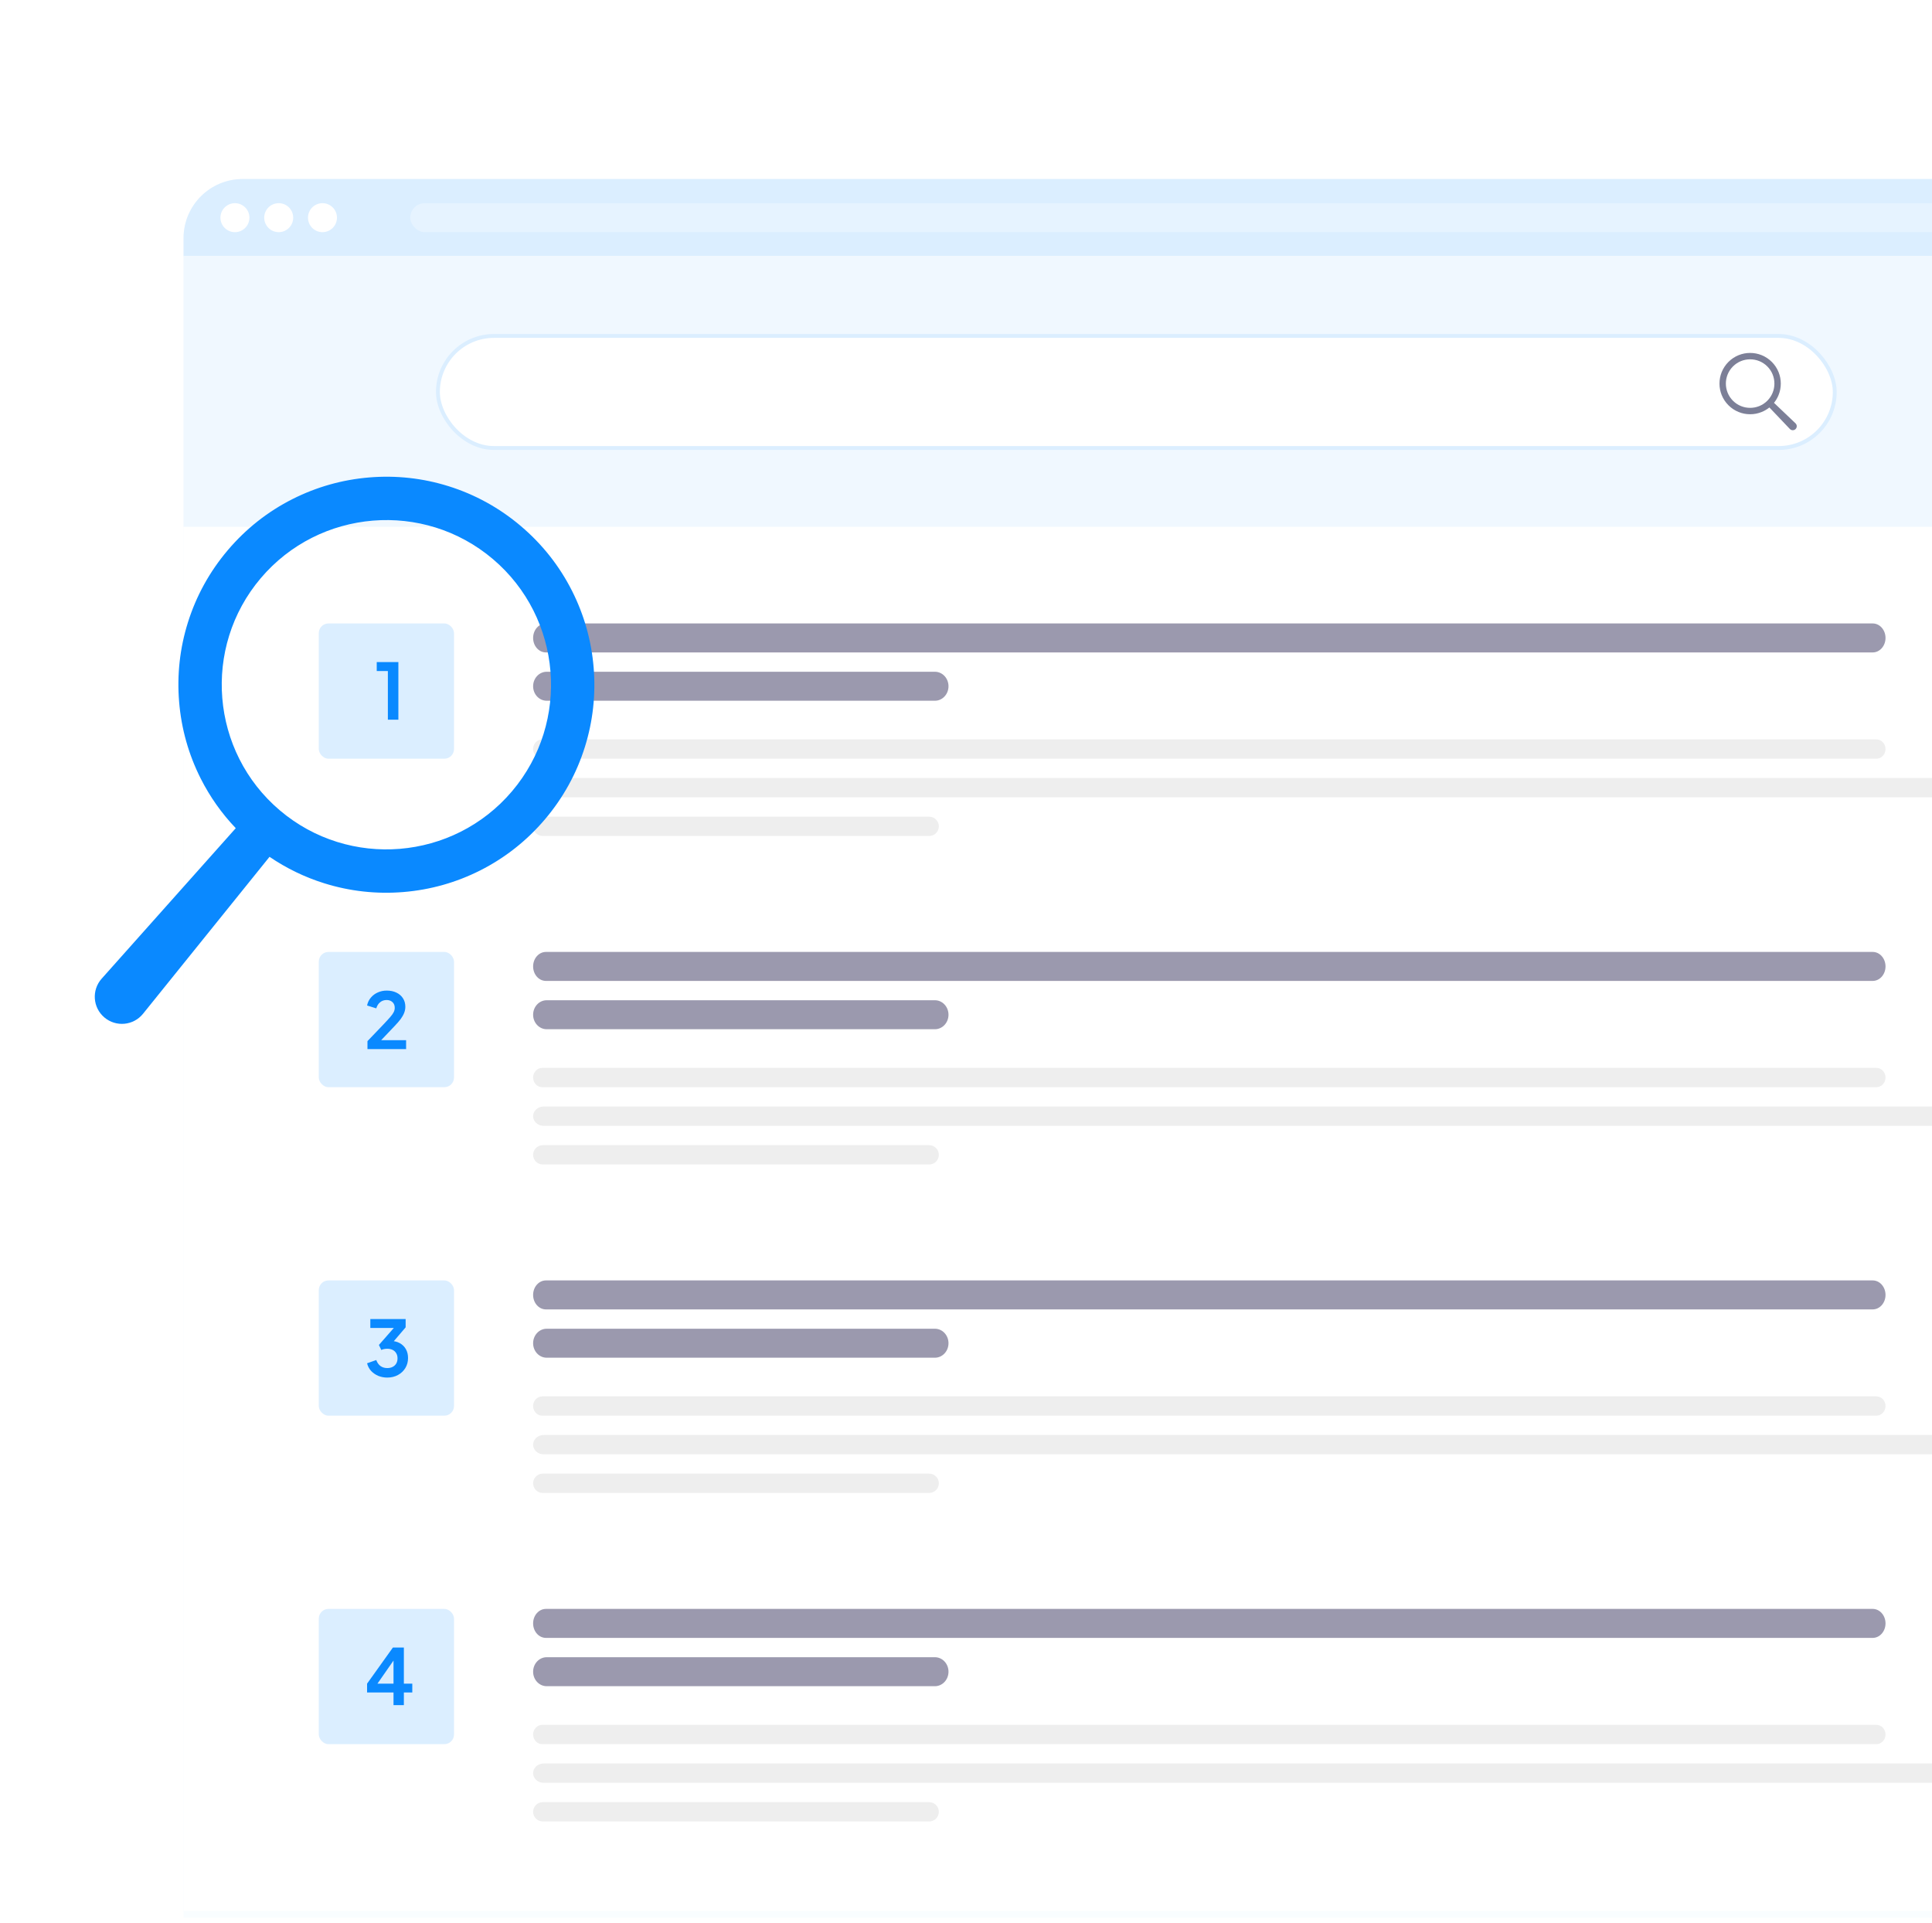 <svg width="200" height="199" viewBox="0 0 200 199" fill="none" xmlns="http://www.w3.org/2000/svg"><defs><symbol id="content" viewBox="0 0 200 199" preserveAspectRatio="xMidYMid meet"><g id="NoColourRemove" clip-path="url(#a)"><g filter="url(#b)"><g clip-path="url(#c)"><path d="M19 23.118C19 19.739 21.739 17 25.118 17H208.882C212.261 17 215 19.739 215 23.118V209H19V23.118Z" fill="#F9FDFF"/><rect width="196" height="8" transform="translate(19 17)" fill="#DBEEFF"/><circle cx="24.32" cy="21" r="1.5" fill="white"/><circle cx="28.852" cy="21" r="1.5" fill="white"/><circle cx="33.383" cy="21" r="1.5" fill="white"/><g opacity="0.3"><rect x="42.469" y="19.5" width="165" height="3" rx="1.5" fill="white"/></g><g clip-path="url(#d)"><rect width="196" height="171.274" transform="translate(19 25)" fill="white"/><rect x="33" y="63" width="14" height="14" rx="1.005" fill="#DBEEFF"/><path d="M40.152 72.96V67.928H39V67H41.24V72.96H40.152Z" fill="#0A89FF"/><path fill-rule="evenodd" clip-rule="evenodd" d="M55.188 64.5C55.188 63.672 55.781 63 56.514 63H193.861C194.594 63 195.188 63.672 195.188 64.5C195.188 65.328 194.594 66 193.861 66H56.514C55.781 66 55.188 65.328 55.188 64.5Z" fill="#9B99AE"/><path fill-rule="evenodd" clip-rule="evenodd" d="M55.188 69.5C55.188 68.672 55.817 68 56.594 68H96.781C97.558 68 98.188 68.672 98.188 69.5C98.188 70.328 97.558 71 96.781 71H56.594C55.817 71 55.188 70.328 55.188 69.5Z" fill="#9B99AE"/><path fill-rule="evenodd" clip-rule="evenodd" d="M55.188 76C55.188 75.448 55.614 75 56.14 75H194.235C194.761 75 195.188 75.448 195.188 76C195.188 76.552 194.761 77 194.235 77H56.14C55.614 77 55.188 76.552 55.188 76Z" fill="#EEEEEE"/><path fill-rule="evenodd" clip-rule="evenodd" d="M55.188 80C55.188 79.448 55.675 79 56.276 79H214.099C214.7 79 215.188 79.448 215.188 80C215.188 80.552 214.7 81 214.099 81H56.276C55.675 81 55.188 80.552 55.188 80Z" fill="#EEEEEE"/><path fill-rule="evenodd" clip-rule="evenodd" d="M55.188 84C55.188 83.448 55.635 83 56.188 83H96.188C96.74 83 97.188 83.448 97.188 84C97.188 84.552 96.74 85 96.188 85H56.188C55.635 85 55.188 84.552 55.188 84Z" fill="#EEEEEE"/><rect x="33" y="97" width="14" height="14" rx="1.005" fill="#DBEEFF"/><path d="M38.04 107.056V106.232L39.656 104.544C39.976 104.208 40.221 103.941 40.392 103.744C40.568 103.541 40.691 103.368 40.76 103.224C40.829 103.08 40.864 102.933 40.864 102.784C40.864 102.533 40.784 102.336 40.624 102.192C40.469 102.048 40.269 101.976 40.024 101.976C39.768 101.976 39.547 102.051 39.36 102.2C39.173 102.344 39.037 102.557 38.952 102.84L38 102.544C38.064 102.229 38.195 101.957 38.392 101.728C38.589 101.493 38.829 101.315 39.112 101.192C39.4 101.064 39.704 101 40.024 101C40.408 101 40.744 101.069 41.032 101.208C41.325 101.347 41.552 101.541 41.712 101.792C41.877 102.043 41.96 102.336 41.96 102.672C41.96 102.885 41.92 103.096 41.84 103.304C41.76 103.512 41.64 103.725 41.48 103.944C41.32 104.157 41.112 104.397 40.856 104.664L39.456 106.136H42.04V107.056H38.04Z" fill="#0A89FF"/><path fill-rule="evenodd" clip-rule="evenodd" d="M55.188 98.5C55.188 97.672 55.781 97 56.514 97H193.861C194.594 97 195.188 97.672 195.188 98.5C195.188 99.328 194.594 100 193.861 100H56.514C55.781 100 55.188 99.328 55.188 98.5Z" fill="#9B99AE"/><path fill-rule="evenodd" clip-rule="evenodd" d="M55.188 103.5C55.188 102.672 55.817 102 56.594 102H96.781C97.558 102 98.188 102.672 98.188 103.5C98.188 104.328 97.558 105 96.781 105H56.594C55.817 105 55.188 104.328 55.188 103.5Z" fill="#9B99AE"/><path fill-rule="evenodd" clip-rule="evenodd" d="M55.188 110C55.188 109.448 55.614 109 56.14 109H194.235C194.761 109 195.188 109.448 195.188 110C195.188 110.552 194.761 111 194.235 111H56.14C55.614 111 55.188 110.552 55.188 110Z" fill="#EEEEEE"/><path fill-rule="evenodd" clip-rule="evenodd" d="M55.188 114C55.188 113.448 55.675 113 56.276 113H214.099C214.7 113 215.188 113.448 215.188 114C215.188 114.552 214.7 115 214.099 115H56.276C55.675 115 55.188 114.552 55.188 114Z" fill="#EEEEEE"/><path fill-rule="evenodd" clip-rule="evenodd" d="M55.188 118C55.188 117.448 55.635 117 56.188 117H96.188C96.74 117 97.188 117.448 97.188 118C97.188 118.552 96.74 119 96.188 119H56.188C55.635 119 55.188 118.552 55.188 118Z" fill="#EEEEEE"/><rect x="33" y="131" width="14" height="14" rx="1.005" fill="#DBEEFF"/><path d="M40.088 141.056C39.763 141.056 39.453 140.997 39.16 140.88C38.872 140.757 38.624 140.587 38.416 140.368C38.213 140.144 38.075 139.88 38 139.576L38.952 139.24C39.048 139.512 39.195 139.72 39.392 139.864C39.589 140.003 39.821 140.072 40.088 140.072C40.301 140.072 40.485 140.032 40.64 139.952C40.8 139.872 40.925 139.757 41.016 139.608C41.107 139.453 41.152 139.272 41.152 139.064C41.152 138.856 41.107 138.68 41.016 138.536C40.931 138.387 40.808 138.272 40.648 138.192C40.488 138.112 40.299 138.072 40.08 138.072C39.979 138.072 39.872 138.083 39.76 138.104C39.653 138.125 39.557 138.157 39.472 138.2L39.224 137.68L40.768 135.92H38.336V135H41.992V135.856L40.44 137.672L40.456 137.264C40.813 137.269 41.125 137.347 41.392 137.496C41.659 137.645 41.867 137.851 42.016 138.112C42.165 138.373 42.24 138.68 42.24 139.032C42.24 139.416 42.147 139.763 41.96 140.072C41.773 140.376 41.517 140.616 41.192 140.792C40.867 140.968 40.499 141.056 40.088 141.056Z" fill="#0A89FF"/><path fill-rule="evenodd" clip-rule="evenodd" d="M55.188 132.5C55.188 131.672 55.781 131 56.514 131H193.861C194.594 131 195.188 131.672 195.188 132.5C195.188 133.328 194.594 134 193.861 134H56.514C55.781 134 55.188 133.328 55.188 132.5Z" fill="#9B99AE"/><path fill-rule="evenodd" clip-rule="evenodd" d="M55.188 137.5C55.188 136.672 55.817 136 56.594 136H96.781C97.558 136 98.188 136.672 98.188 137.5C98.188 138.328 97.558 139 96.781 139H56.594C55.817 139 55.188 138.328 55.188 137.5Z" fill="#9B99AE"/><path fill-rule="evenodd" clip-rule="evenodd" d="M55.188 144C55.188 143.448 55.614 143 56.14 143H194.235C194.761 143 195.188 143.448 195.188 144C195.188 144.552 194.761 145 194.235 145H56.14C55.614 145 55.188 144.552 55.188 144Z" fill="#EEEEEE"/><path fill-rule="evenodd" clip-rule="evenodd" d="M55.188 148C55.188 147.448 55.675 147 56.276 147H214.099C214.7 147 215.188 147.448 215.188 148C215.188 148.552 214.7 149 214.099 149H56.276C55.675 149 55.188 148.552 55.188 148Z" fill="#EEEEEE"/><path fill-rule="evenodd" clip-rule="evenodd" d="M55.188 152C55.188 151.448 55.635 151 56.188 151H96.188C96.74 151 97.188 151.448 97.188 152C97.188 152.552 96.74 153 96.188 153H56.188C55.635 153 55.188 152.552 55.188 152Z" fill="#EEEEEE"/><rect x="33" y="165" width="14" height="14" rx="1.005" fill="#DBEEFF"/><path d="M40.736 174.96V173.648H38V172.736L40.672 169H41.808V172.736H42.68V173.648H41.808V174.96H40.736ZM38.8 173.128L38.608 172.736H40.736V169.856L41.016 169.944L38.8 173.128Z" fill="#0A89FF"/><path fill-rule="evenodd" clip-rule="evenodd" d="M55.188 166.5C55.188 165.672 55.781 165 56.514 165H193.861C194.594 165 195.188 165.672 195.188 166.5C195.188 167.328 194.594 168 193.861 168H56.514C55.781 168 55.188 167.328 55.188 166.5Z" fill="#9B99AE"/><path fill-rule="evenodd" clip-rule="evenodd" d="M55.188 171.5C55.188 170.672 55.817 170 56.594 170H96.781C97.558 170 98.188 170.672 98.188 171.5C98.188 172.328 97.558 173 96.781 173H56.594C55.817 173 55.188 172.328 55.188 171.5Z" fill="#9B99AE"/><path fill-rule="evenodd" clip-rule="evenodd" d="M55.188 178C55.188 177.448 55.614 177 56.14 177H194.235C194.761 177 195.188 177.448 195.188 178C195.188 178.552 194.761 179 194.235 179H56.14C55.614 179 55.188 178.552 55.188 178Z" fill="#EEEEEE"/><path fill-rule="evenodd" clip-rule="evenodd" d="M55.188 182C55.188 181.448 55.675 181 56.276 181H214.099C214.7 181 215.188 181.448 215.188 182C215.188 182.552 214.7 183 214.099 183H56.276C55.675 183 55.188 182.552 55.188 182Z" fill="#EEEEEE"/><path fill-rule="evenodd" clip-rule="evenodd" d="M55.188 186C55.188 185.448 55.635 185 56.188 185H96.188C96.74 185 97.188 185.448 97.188 186C97.188 186.552 96.74 187 96.188 187H56.188C55.635 187 55.188 186.552 55.188 186Z" fill="#EEEEEE"/></g><rect width="196" height="28" transform="translate(19 25)" fill="#F0F8FF"/><rect x="45.334" y="33.242" width="144.598" height="11.598" rx="5.799" fill="white"/><rect x="45.334" y="33.242" width="144.598" height="11.598" rx="5.799" stroke="#DBEEFF" stroke-width="0.402"/><g clip-path="url(#e)"><path d="M185.871 42.286L183.644 40.166C183.839 39.924 183.997 39.657 184.114 39.367C184.269 38.987 184.347 38.585 184.347 38.173C184.347 37.761 184.269 37.36 184.114 36.979C183.955 36.586 183.72 36.232 183.417 35.929C183.114 35.627 182.761 35.392 182.367 35.232C181.987 35.078 181.585 35 181.173 35C180.761 35 180.36 35.078 179.979 35.232C179.586 35.392 179.232 35.627 178.929 35.929C178.627 36.232 178.392 36.586 178.232 36.979C178.078 37.36 178 37.761 178 38.173C178 38.585 178.078 38.987 178.232 39.367C178.392 39.761 178.627 40.114 178.929 40.417C179.232 40.72 179.586 40.955 179.979 41.114C180.36 41.269 180.761 41.347 181.173 41.347C181.585 41.347 181.987 41.269 182.367 41.114C182.657 40.997 182.924 40.839 183.166 40.644L185.286 42.871C185.447 43.04 185.714 43.043 185.879 42.879C186.043 42.714 186.04 42.447 185.871 42.286ZM179.396 39.95C178.416 38.971 178.416 37.376 179.396 36.396C180.376 35.416 181.971 35.416 182.951 36.396C183.931 37.376 183.931 38.971 182.951 39.95C181.971 40.93 180.376 40.93 179.396 39.95H179.396Z" fill="#7C7F97"/></g></g></g><path d="M10.523 101.298L24.406 85.721C22.949 84.195 21.733 82.475 20.778 80.584C19.523 78.099 18.771 75.426 18.542 72.64C18.312 69.854 18.617 67.095 19.448 64.438C20.309 61.686 21.698 59.167 23.577 56.95C25.456 54.734 27.713 52.952 30.288 51.653C32.773 50.399 35.445 49.646 38.231 49.417C41.017 49.187 43.777 49.492 46.433 50.323C49.185 51.184 51.704 52.573 53.921 54.452C56.137 56.331 57.919 58.588 59.219 61.162C60.473 63.648 61.225 66.32 61.455 69.106C61.684 71.892 61.379 74.651 60.549 77.308C59.688 80.061 58.299 82.58 56.42 84.796C54.541 87.012 52.283 88.794 49.709 90.094C47.224 91.348 44.551 92.1 41.766 92.33C38.98 92.559 36.221 92.254 33.564 91.424C31.541 90.791 29.645 89.872 27.902 88.685L14.806 104.93C13.816 106.158 12.007 106.33 10.804 105.309C9.6 104.289 9.473 102.477 10.523 101.298ZM53.004 81.9C59.084 74.728 58.196 63.947 51.025 57.867C43.853 51.787 33.072 52.675 26.992 59.847C20.912 67.018 21.8 77.799 28.972 83.879C36.143 89.959 46.924 89.071 53.004 81.9L53.004 81.9Z" fill="#0A89FF"/></g><defs><filter id="b" x="14.411" y="13.941" width="205.177" height="201.177" filterUnits="userSpaceOnUse" color-interpolation-filters="sRGB"><feFlood flood-opacity="0" result="BackgroundImageFix"/><feColorMatrix in="SourceAlpha" type="matrix" values="0 0 0 0 0 0 0 0 0 0 0 0 0 0 0 0 0 0 127 0" result="hardAlpha"/><feOffset dy="1.53"/><feGaussianBlur stdDeviation="2.294"/><feColorMatrix type="matrix" values="0 0 0 0 0 0 0 0 0 0 0 0 0 0 0 0 0 0 0.07 0"/><feBlend mode="normal" in2="BackgroundImageFix" result="effect1_dropShadow_11570_27092"/><feBlend mode="normal" in="SourceGraphic" in2="effect1_dropShadow_11570_27092" result="shape"/></filter><clipPath id="a"><rect width="200" height="198" fill="white" transform="translate(0 0.5)"/></clipPath><clipPath id="c"><path d="M19 23.118C19 19.739 21.739 17 25.118 17H208.882C212.261 17 215 19.739 215 23.118V209H19V23.118Z" fill="white"/></clipPath><clipPath id="d"><rect width="196" height="171.274" fill="white" transform="translate(19 25)"/></clipPath><clipPath id="e"><rect width="8" height="8" fill="white" transform="translate(178 35)"/></clipPath></defs></symbol></defs><use href="#content"/></svg>